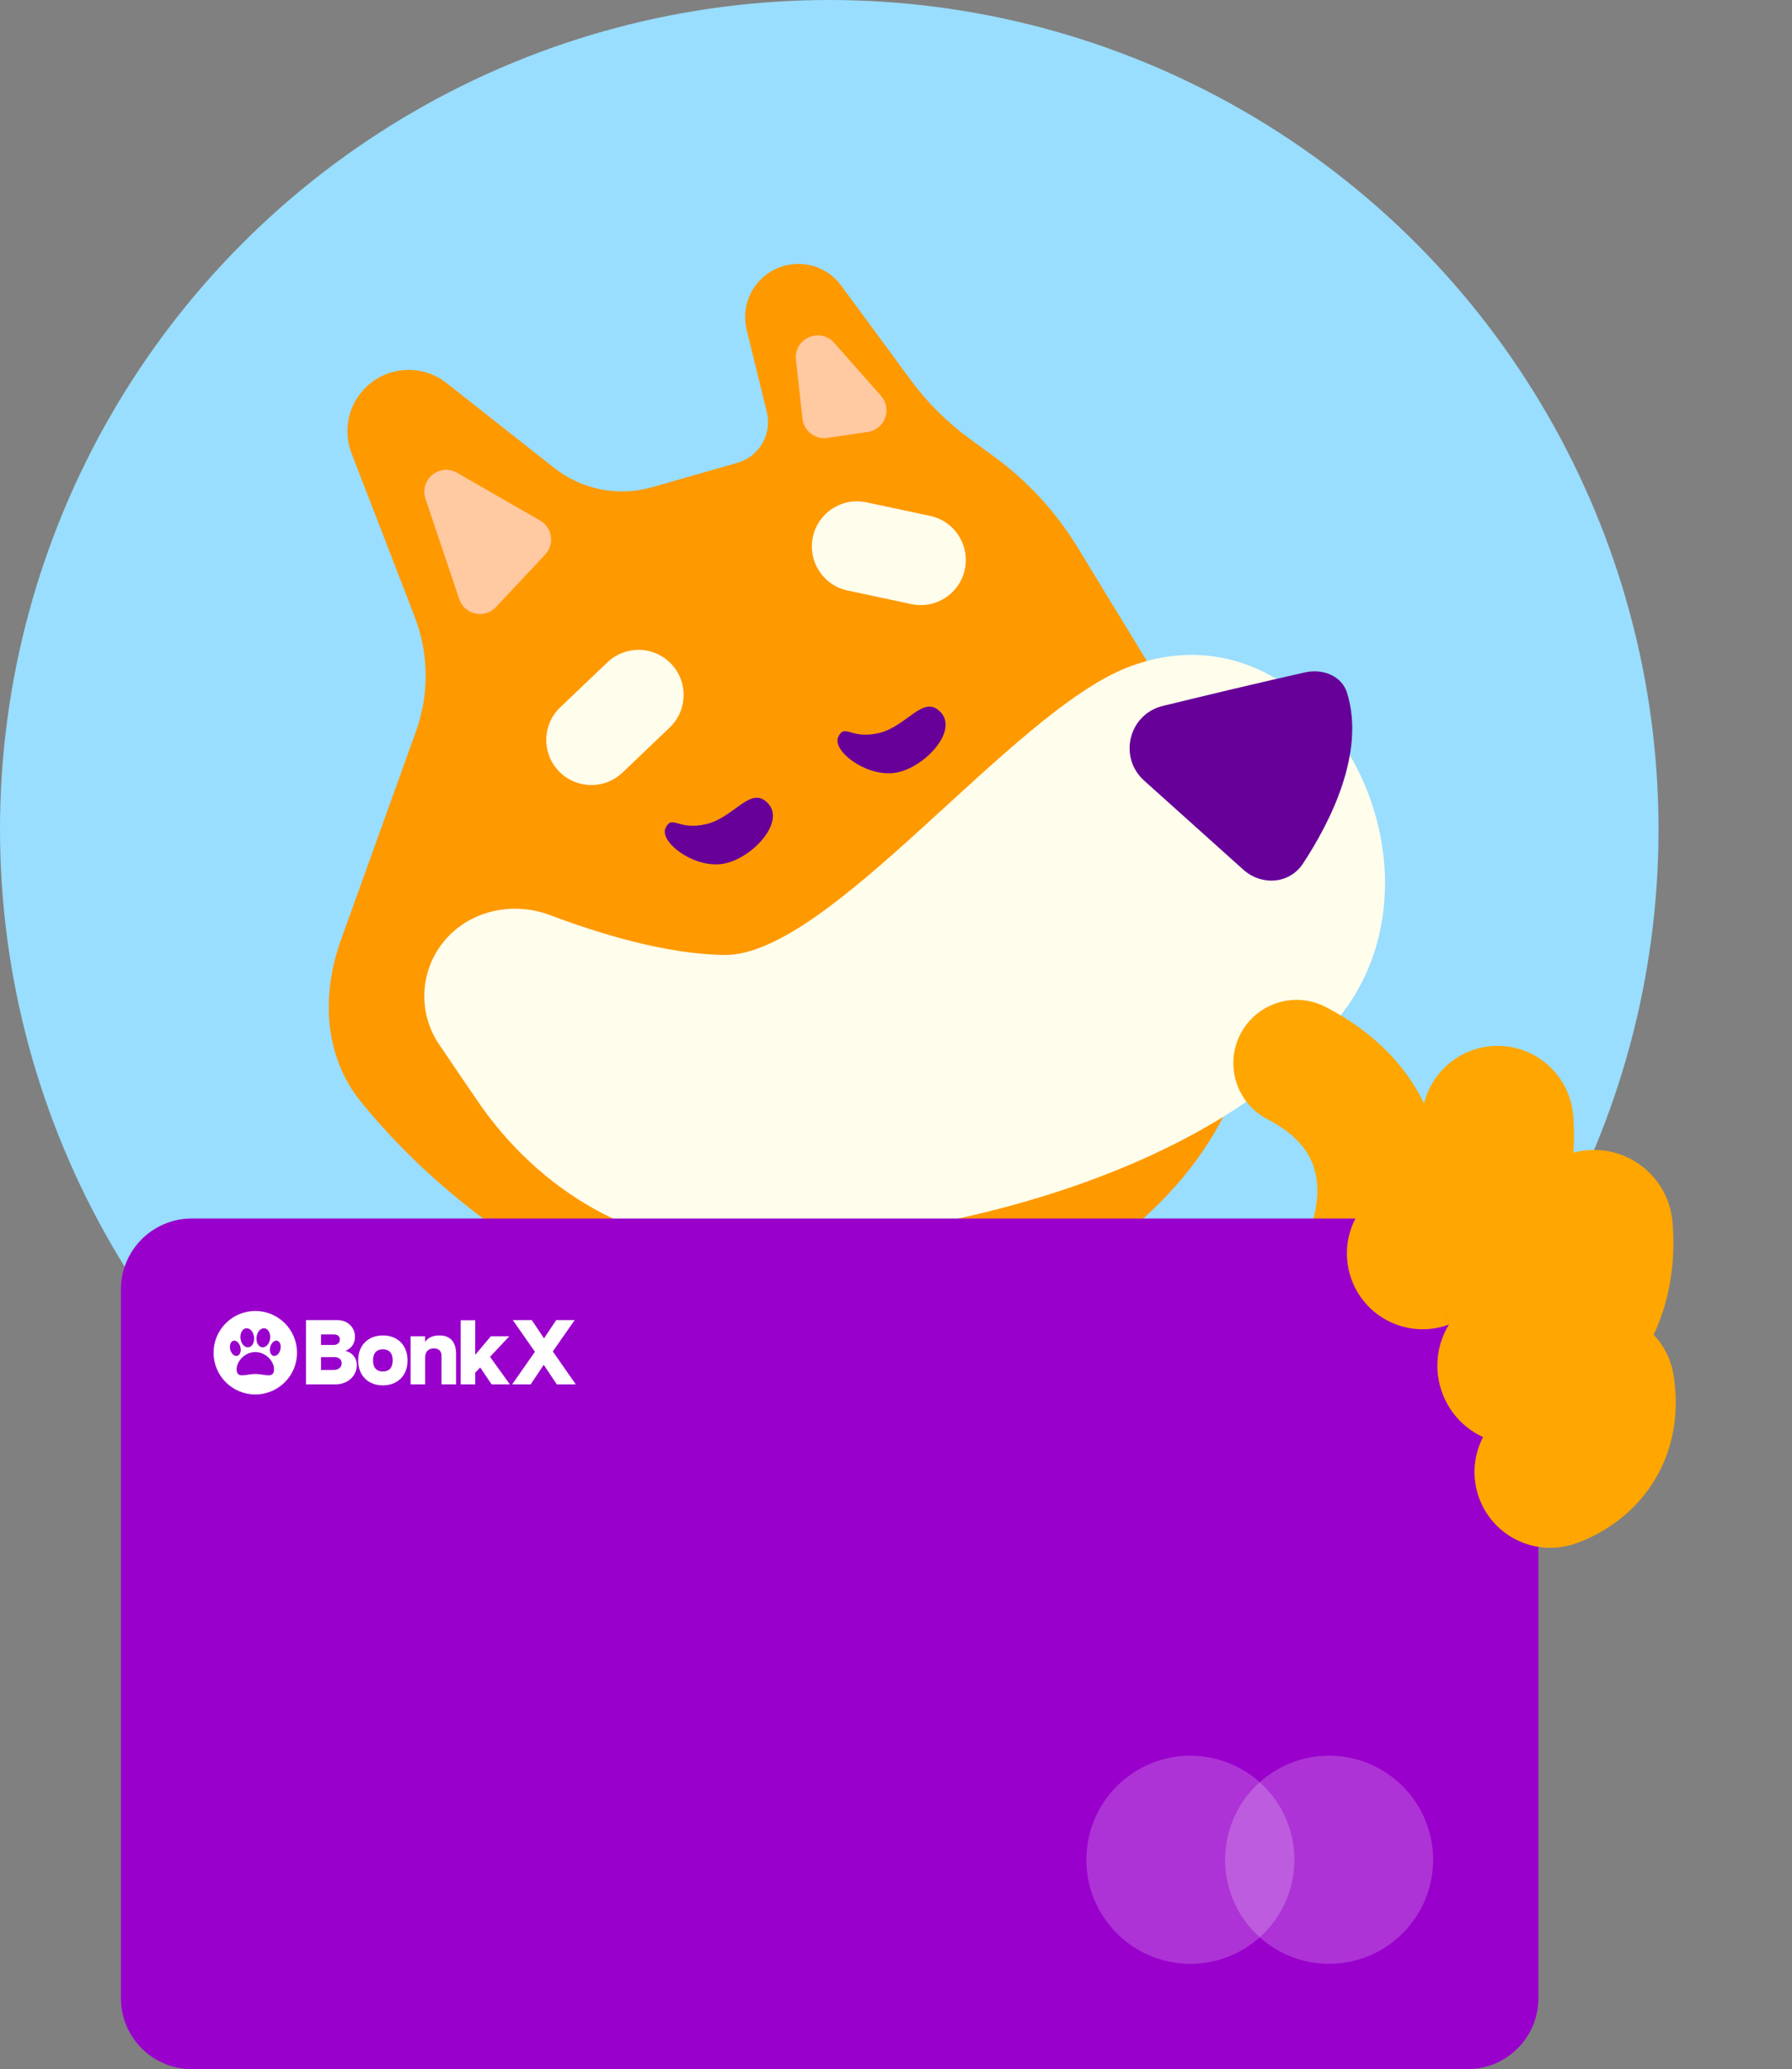 <svg width="1230" height="1420" viewBox="0 0 1230 1420" fill="none" xmlns="http://www.w3.org/2000/svg">
<rect x="0" y="0" width="1230" height="1420" fill="#808080" stroke="none"/>
<circle cx="569.196" cy="569.196" r="569.196" fill="#99DDFF"/>
<path d="M247.61 755.952C275.095 789.952 320.538 835.129 389.739 873.98C520.835 947.578 653.617 959.223 789.59 831.706C925.563 704.189 835.737 533.259 835.737 533.259L739.582 375.582C724.804 351.348 705.406 330.255 682.491 313.502L665.324 300.951C650 289.749 636.478 276.272 625.223 260.987L577.365 195.988C566.115 180.709 545.036 176.596 528.868 186.525C515.354 194.825 508.745 210.9 512.514 226.304L526.334 282.797C530.045 297.97 521.102 313.363 506.084 317.654L447.562 334.373C424.358 341.003 399.381 336.081 380.426 321.142L306.505 262.884C290.195 250.03 266.943 251.012 251.776 265.197C239.253 276.909 235.099 295.054 241.28 311.048L284.606 423.161C294.379 448.449 294.707 476.413 285.53 501.923L233.999 645.174C220.438 682.87 222.426 724.797 247.61 755.952Z" fill="#FF9900"/>
<path d="M327.488 755.155L301.468 716.867C287.055 695.659 287.941 667.582 303.661 647.325C320.888 625.126 351.372 618.105 377.651 628.051C410.762 640.584 457 654.842 497.097 655.381C569.113 656.348 693.602 488.99 774.219 457.902C903.504 408.048 1002.59 590.012 920.981 695.89C853.348 783.633 699.711 845.963 513.564 855.099C438.41 858.787 369.781 817.389 327.488 755.155Z" fill="#FFFDEB"/>
<path d="M383.493 529.175C371.699 516.806 372.165 497.217 384.535 485.423L416.939 454.525C429.308 442.731 448.897 443.197 460.691 455.566C472.485 467.936 472.019 487.524 459.65 499.319L427.246 530.216C414.877 542.011 395.288 541.545 383.493 529.175Z" fill="#FFFDEB"/>
<path d="M557.925 368.556C561.482 351.839 577.918 341.171 594.635 344.729L638.428 354.049C655.144 357.606 665.812 374.042 662.255 390.759C658.697 407.476 642.261 418.143 625.544 414.586L581.751 405.266C565.035 401.708 554.367 385.272 557.925 368.556Z" fill="#FFFDEB"/>
<path d="M785.339 535.745C767.427 519.666 774.737 490.167 798.122 484.467C828.077 477.164 865.205 468.273 895.852 461.426C907.916 458.731 920.932 463.727 924.604 475.531C937.397 516.651 912.912 564.419 894.326 592.68C885.087 606.728 865.904 608.068 853.392 596.837L785.339 535.745Z" fill="#660099"/>
<path d="M292.041 342.297C287.632 329.187 301.781 317.587 313.771 324.482L370.762 357.25C379.163 362.081 380.861 373.484 374.232 380.553L340.398 416.629C332.625 424.916 318.821 421.91 315.198 411.141L292.041 342.297Z" fill="#FFC9A1"/>
<path d="M546.333 246.871C544.73 232.301 562.805 224.294 572.519 235.271L604.699 271.637C612.609 280.575 607.44 294.723 595.631 296.458L567.9 300.532C559.479 301.769 551.713 295.77 550.782 287.31L546.333 246.871Z" fill="#FFC9A1"/>
<path d="M527.44 551.624C539.354 565.016 514.333 591.082 494.51 593.056C474.688 595.031 452.302 577.32 456.906 568.078C461.509 558.836 465.245 570.135 484.722 565.591C504.2 561.047 515.526 538.231 527.44 551.624Z" fill="#660099"/>
<path d="M645.966 489.11C657.88 502.502 632.859 528.568 613.036 530.543C593.214 532.517 570.828 514.806 575.432 505.564C580.035 496.322 583.771 507.621 603.248 503.077C622.726 498.533 634.052 475.717 645.966 489.11Z" fill="#660099"/>
<path d="M851.419 709.647C862.437 688.369 888.618 680.051 909.896 691.069C966.118 720.18 986.654 764.81 990.338 803.457C992.07 821.616 990.058 837.493 987.718 848.705C986.533 854.383 985.219 859.08 984.129 862.538C983.583 864.273 983.087 865.715 982.684 866.833C982.483 867.392 982.303 867.872 982.152 868.268C982.076 868.467 982.008 868.646 981.946 868.802C981.916 868.88 981.886 868.953 981.859 869.02C981.846 869.054 981.833 869.088 981.82 869.119C981.814 869.134 981.806 869.157 981.803 869.164C981.793 869.186 981.629 869.145 941.528 853.028C941.063 852.841 940.603 852.656 940.148 852.474L981.785 869.208C972.849 891.441 947.581 902.221 925.347 893.285C903.129 884.354 892.349 859.113 901.255 836.891L901.207 837.006C901.188 837.054 901.171 837.099 901.155 837.139C901.125 837.217 901.101 837.28 901.084 837.325C901.05 837.416 901.04 837.44 901.054 837.403C901.081 837.327 901.195 837.006 901.365 836.468C901.708 835.379 902.253 833.481 902.776 830.976C903.852 825.821 904.65 818.972 903.956 811.694C902.79 799.467 897.534 782.382 869.998 768.124C848.719 757.106 840.402 730.926 851.419 709.647Z" fill="#FFA600"/>
<path d="M83.002 884.884C83.002 858.017 104.782 836.237 131.649 836.237H1007.29C1034.16 836.237 1055.94 858.017 1055.94 884.884V1371.35C1055.94 1398.22 1034.16 1420 1007.29 1420H131.649C104.782 1420 83.002 1398.22 83.002 1371.35V884.884Z" fill="#9900CC"/>
<path d="M175.234 957C191.054 957 203.878 944.175 203.878 928.355C203.878 912.536 191.054 899.711 175.234 899.711C159.414 899.711 146.59 912.536 146.59 928.355C146.59 944.175 159.414 957 175.234 957Z" fill="white"/>
<path d="M170.572 924.634C173.141 924.302 174.846 921.108 174.379 917.499C173.913 913.891 171.452 911.235 168.883 911.567C166.314 911.899 164.61 915.093 165.076 918.702C165.542 922.31 168.003 924.966 170.572 924.634Z" fill="#9900CC"/>
<path d="M179.896 924.634C177.327 924.302 175.622 921.108 176.089 917.499C176.555 913.891 179.016 911.235 181.585 911.567C184.154 911.899 185.858 915.093 185.392 918.702C184.926 922.31 182.465 924.966 179.896 924.634Z" fill="#9900CC"/>
<path d="M162.806 930.514C164.732 930.034 165.715 927.323 165.001 924.457C164.287 921.592 162.147 919.659 160.222 920.138C158.296 920.618 157.313 923.33 158.027 926.195C158.741 929.06 160.881 930.994 162.806 930.514Z" fill="#9900CC"/>
<path d="M187.662 930.514C185.736 930.034 184.753 927.323 185.467 924.457C186.181 921.592 188.321 919.659 190.247 920.138C192.172 920.618 193.155 923.33 192.441 926.195C191.727 929.06 189.587 930.994 187.662 930.514Z" fill="#9900CC"/>
<path d="M188.098 939.634C188.098 946.523 181.626 942.925 175.251 942.925C168.876 942.925 162.404 946.523 162.404 939.634C162.404 934.187 168.156 927.882 175.251 927.882C182.347 927.882 188.098 934.187 188.098 939.634Z" fill="#9900CC"/>
<path d="M394.437 905.963L379.446 927.442L395.193 950.056L382.217 950.119L373.21 936.639L364.265 950.056H351.541L367.163 927.694L351.982 905.963H365.021L373.399 918.498L381.776 905.963H394.437Z" fill="white"/>
<path d="M337.418 950.056L329.607 938.466L326.206 942.056V950.056H316.191V906.057H326.206V929.773L336.914 917.049H349.575L336.347 931.159L349.953 950.056H337.418Z" fill="white"/>
<path d="M313.051 929.206V950.055H303.036V930.277C303.036 927.001 300.894 925.363 297.807 925.363C294.28 925.363 291.824 927.442 291.824 931.662V950.055H281.808V917.049H291.761V921.017C293.524 917.994 297.178 916.482 301.65 916.482C309.208 916.482 313.051 921.143 313.051 929.206Z" fill="white"/>
<path d="M279.735 933.615C279.735 944.134 272.807 950.748 262.791 950.748C252.776 950.748 245.847 944.134 245.847 933.615C245.847 923.096 252.776 916.482 262.791 916.482C272.807 916.482 279.735 923.096 279.735 933.615ZM269.531 933.615C269.531 928.387 266.886 925.993 262.791 925.993C258.697 925.993 256.051 928.387 256.051 933.615C256.051 938.843 258.697 941.237 262.791 941.237C266.886 941.237 269.531 938.843 269.531 933.615Z" fill="white"/>
<path d="M244.914 936.891C244.914 943.568 239.434 950.056 230.238 950.056H210.018V905.963H231.434C239.434 905.963 243.654 911.695 243.654 917.364C243.654 921.836 241.198 925.742 236.977 927.001C242.016 928.324 244.914 932.041 244.914 936.891ZM220.348 923.033H228.915C231.686 923.033 233.261 921.458 233.261 919.191C233.261 917.175 231.875 915.789 229.167 915.789H220.348V923.033ZM234.521 935.568C234.521 933.111 232.757 931.348 229.482 931.348H220.348V940.166H228.978C232.568 940.166 234.521 938.151 234.521 935.568Z" fill="white"/>
<ellipse cx="817.052" cy="1276.32" rx="71.401" ry="71.401" fill="white" fill-opacity="0.2"/>
<ellipse cx="912.257" cy="1276.32" rx="71.401" ry="71.401" fill="white" fill-opacity="0.2"/>
<path d="M1064.44 1011.39L1078.8 1060.11C1051.24 1068.23 1022.32 1052.48 1014.2 1024.92C1006.41 998.482 1020.6 970.791 1046.1 961.416C1046.08 961.13 1046.05 960.811 1046.01 960.457L1045.91 959.797L1045.72 958.468C1042.11 930.584 1061.38 904.753 1089.33 900.412C1117.27 896.072 1143.47 914.839 1148.49 942.504L1148.71 943.828L1149 945.771C1154.69 986.427 1139.34 1016.97 1119.33 1036.07C1110.08 1044.91 1100.63 1050.61 1093.61 1054.13C1090.03 1055.93 1086.87 1057.26 1084.37 1058.21C1083.11 1058.69 1082 1059.08 1081.07 1059.4C1080.6 1059.55 1080.18 1059.69 1079.8 1059.81C1079.61 1059.87 1079.43 1059.92 1079.26 1059.97C1079.18 1060 1079.1 1060.03 1079.02 1060.05C1078.98 1060.06 1078.95 1060.07 1078.91 1060.08C1078.89 1060.09 1078.86 1060.1 1078.85 1060.1C1078.83 1060.11 1078.8 1060.1 1064.44 1011.39ZM1049.29 960.352C1049.25 960.363 1049.22 960.374 1049.19 960.384C1049.12 960.404 1049.05 960.425 1048.99 960.444C1048.86 960.483 1048.74 960.521 1048.62 960.557C1048.56 960.576 1048.5 960.597 1048.45 960.615C1048.74 960.522 1049.04 960.427 1049.34 960.338C1049.33 960.341 1049.31 960.347 1049.29 960.352ZM1064.1 1010.22C1064.05 1010.05 1064 1009.89 1063.95 1009.72L1064.44 1011.39C1064.33 1011 1064.21 1010.61 1064.1 1010.22Z" fill="#FFA600"/>
<path d="M1089.63 789.358C1118.92 786.929 1144.68 808.324 1147.84 837.374L1147.97 838.763L1148.16 841.257C1151.76 893.39 1131.46 930.923 1108.41 954.691C1097.25 966.207 1085.89 974.105 1077.24 979.194C1072.86 981.766 1069.03 983.706 1066.05 985.097C1064.56 985.794 1063.26 986.361 1062.2 986.806C1061.67 987.028 1061.2 987.22 1060.79 987.384C1060.58 987.466 1060.39 987.542 1060.21 987.61C1060.12 987.643 1060.04 987.674 1059.96 987.705C1059.92 987.72 1059.88 987.735 1059.84 987.75C1059.82 987.757 1059.8 987.768 1059.79 987.771C1059.76 987.781 1059.71 987.723 1040.65 937.213C1040.62 937.12 1040.58 937.026 1040.54 936.933L1059.73 987.791C1031.8 998.33 1000.61 984.23 990.073 956.297C979.687 928.768 993.232 898.079 1020.36 887.108C1020.64 886.977 1021.39 886.612 1022.44 885.994C1024.73 884.645 1027.85 882.468 1030.79 879.436C1035.44 874.639 1041.35 866.38 1040.34 849.371L1040.22 847.699L1040.13 846.308C1038.45 817.136 1060.34 791.787 1089.63 789.358ZM1021.46 886.675C1021.43 886.688 1021.39 886.701 1021.36 886.714C1021.3 886.738 1021.24 886.763 1021.18 886.786C1021.06 886.831 1020.95 886.873 1020.86 886.91C1020.73 886.963 1020.62 887.008 1020.53 887.044C1020.86 886.913 1021.19 886.782 1021.52 886.657L1021.51 886.656C1021.5 886.659 1021.48 886.669 1021.46 886.675Z" fill="#FFA600"/>
<path d="M1023.65 717.951C1051.83 715.614 1076.63 736.202 1079.66 764.154L1079.79 765.491L1079.97 767.891C1083.43 818.056 1063.9 854.171 1041.73 877.042C1030.98 888.123 1020.05 895.723 1011.73 900.62C1007.52 903.095 1003.83 904.962 1000.96 906.3C999.526 906.971 998.28 907.517 997.258 907.945C996.748 908.159 996.291 908.344 995.895 908.501C995.696 908.58 995.512 908.653 995.343 908.718C995.259 908.751 995.178 908.78 995.101 908.809C995.063 908.824 995.025 908.839 994.989 908.853C994.971 908.86 994.945 908.87 994.936 908.874C994.909 908.883 994.858 908.827 976.521 860.225C976.487 860.134 976.453 860.045 976.419 859.955L994.883 908.893C968.005 919.034 937.994 905.466 927.853 878.587C917.858 852.098 930.892 822.567 956.999 812.01C957.266 811.885 957.983 811.533 958.994 810.939C961.201 809.641 964.2 807.546 967.029 804.629C971.503 800.013 977.19 792.065 976.224 775.699L976.109 774.09L976.016 772.751C974.402 744.68 995.467 720.289 1023.65 717.951ZM958.057 811.594C958.024 811.606 957.991 811.619 957.96 811.631C957.897 811.655 957.838 811.679 957.782 811.701C957.668 811.745 957.565 811.785 957.475 811.821C957.348 811.871 957.244 811.914 957.161 811.949C957.475 811.823 957.79 811.697 958.108 811.577L958.106 811.576C958.097 811.579 958.072 811.588 958.057 811.594Z" fill="#FFA600"/>
</svg>
